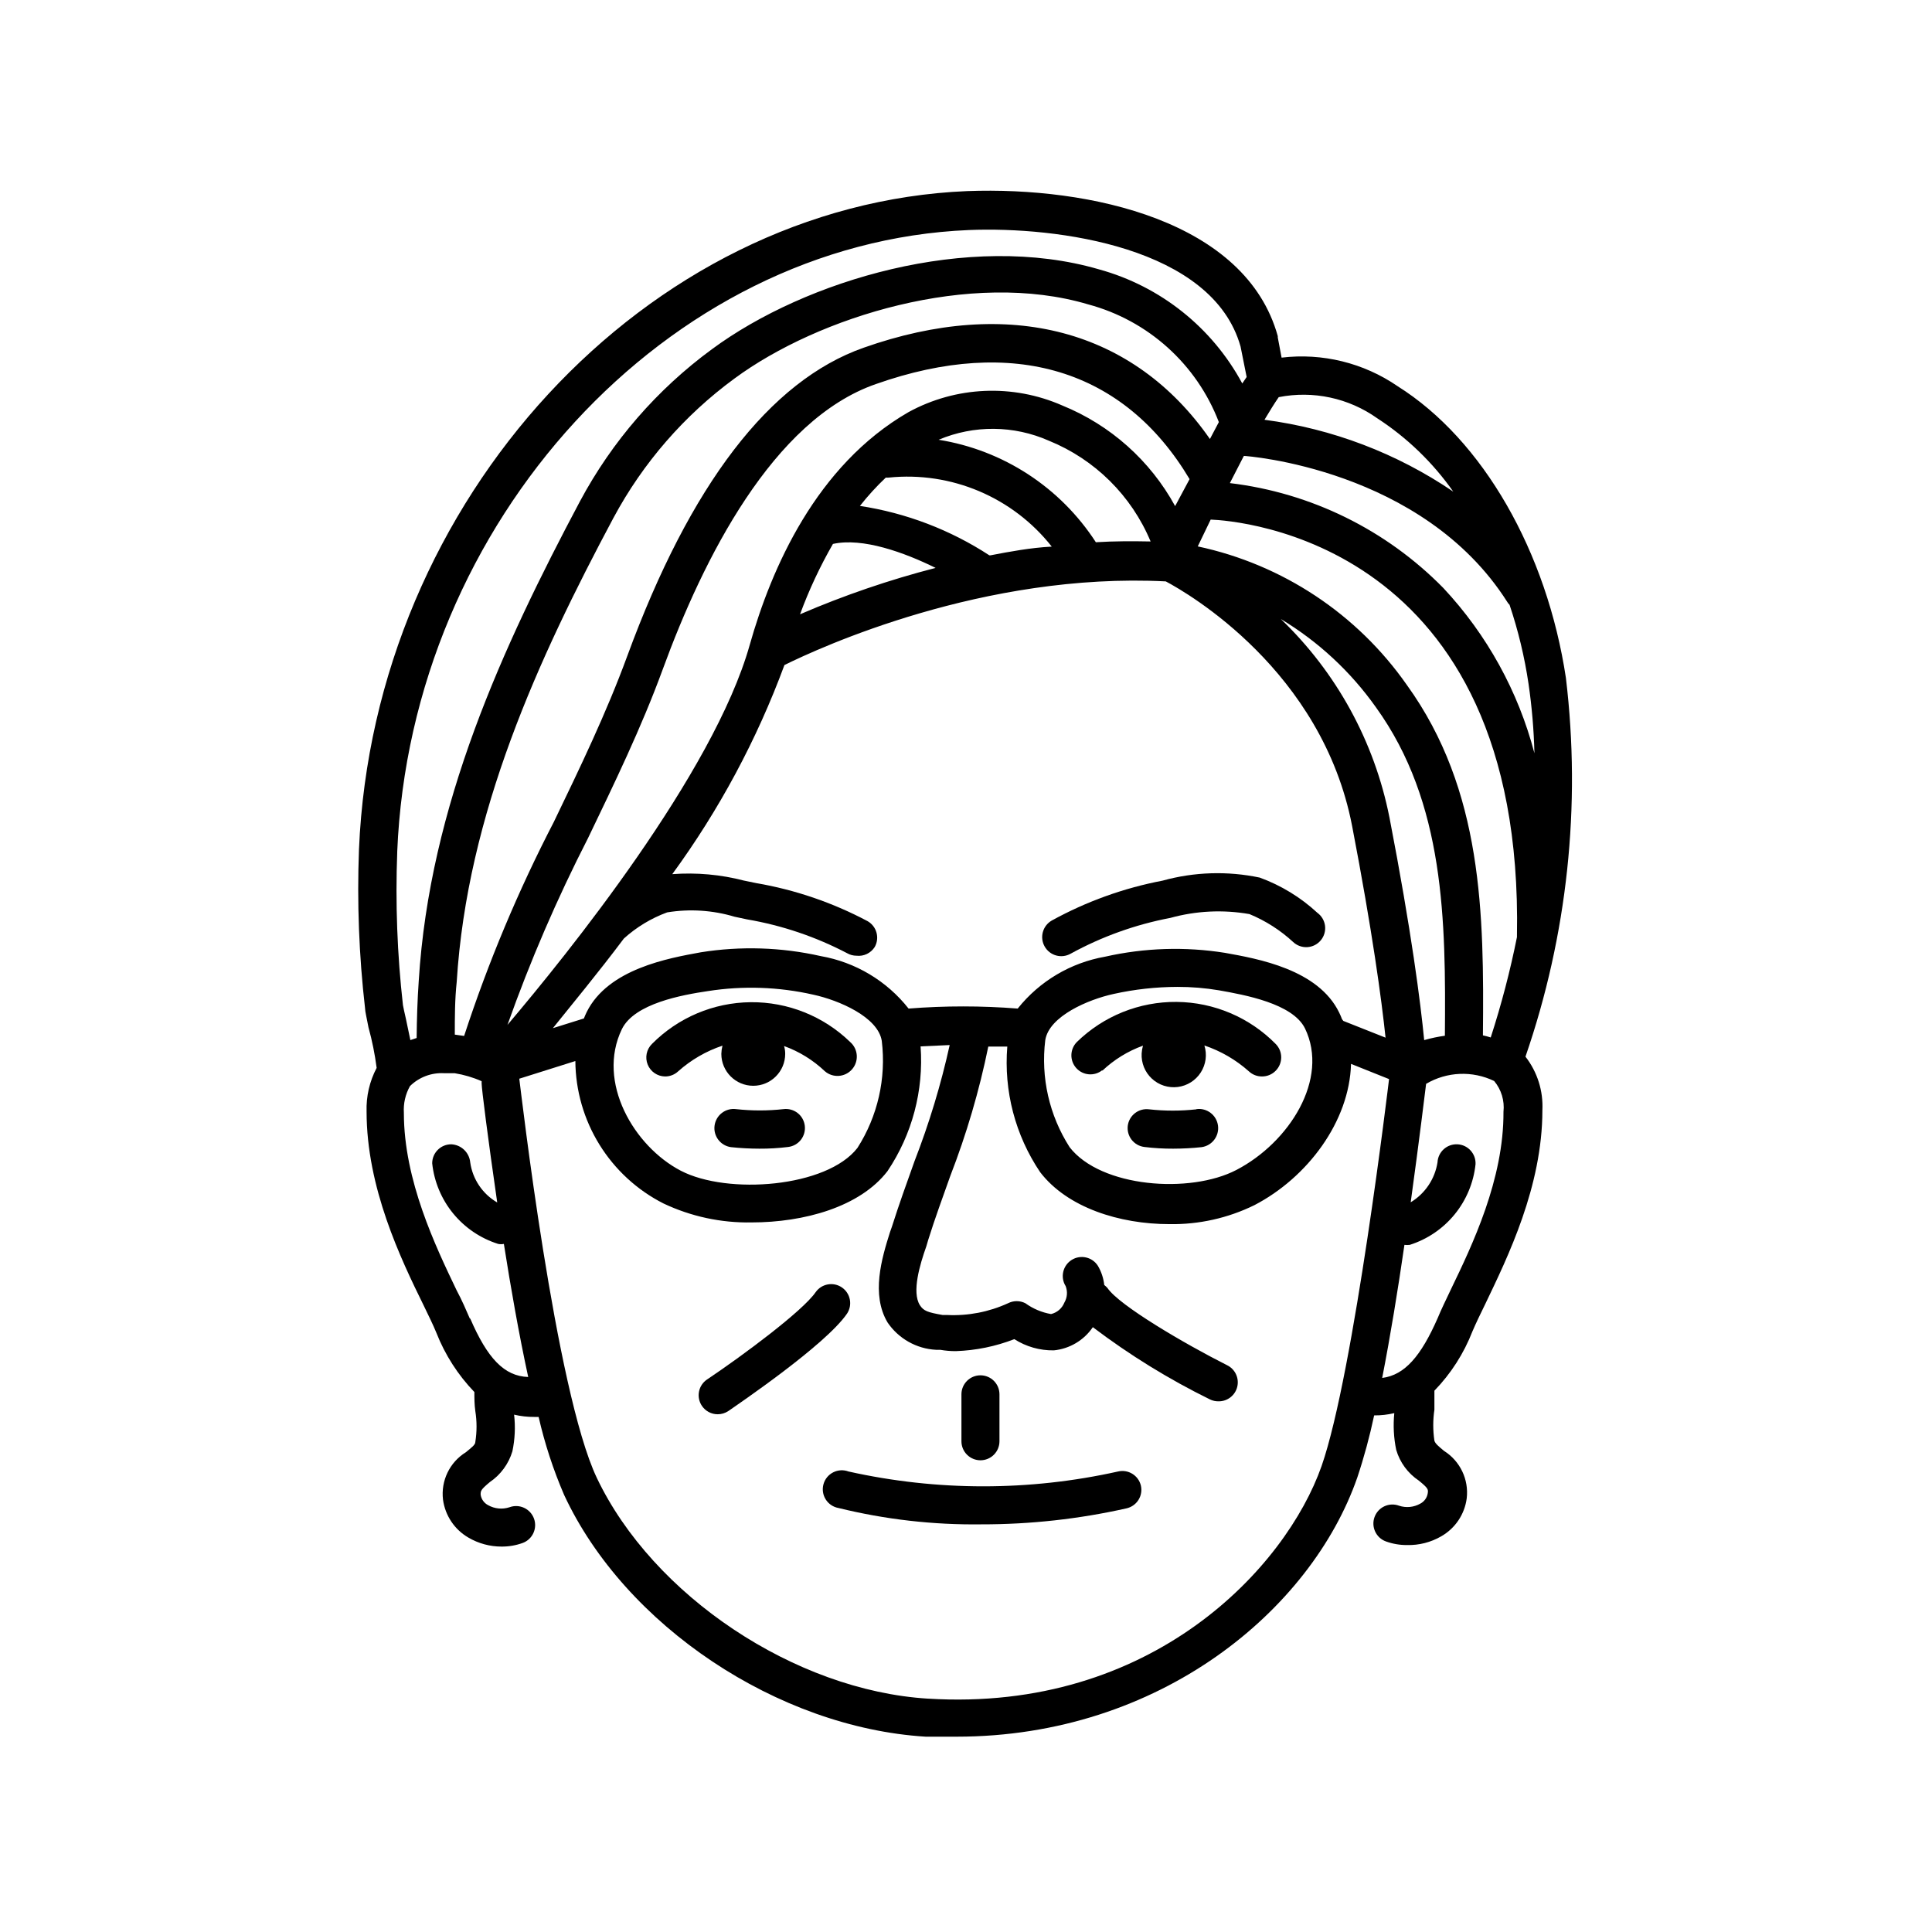 <?xml version="1.0" encoding="UTF-8"?>
<!-- Uploaded to: ICON Repo, www.iconrepo.com, Generator: ICON Repo Mixer Tools -->
<svg fill="#000000" width="800px" height="800px" version="1.1" viewBox="144 144 512 512" xmlns="http://www.w3.org/2000/svg">
 <g>
  <path d="m477.84 376.57c-8.523-1.789-17.348-1.516-25.742 0.809-10.289 1.957-20.199 5.527-29.375 10.578-2.418 1.391-3.254 4.481-1.863 6.902s4.481 3.254 6.902 1.863c8.25-4.519 17.16-7.715 26.398-9.469 6.828-1.887 13.984-2.231 20.961-1.008 4.269 1.762 8.191 4.269 11.586 7.406 1.016 0.949 2.379 1.438 3.769 1.348 1.387-0.09 2.676-0.75 3.559-1.824 0.887-1.074 1.289-2.465 1.113-3.844-0.18-1.379-0.918-2.625-2.043-3.441-4.418-4.09-9.609-7.258-15.266-9.32z"/>
  <path d="m316.77 420.66c-1.441 1.426-1.883 3.578-1.125 5.461 0.758 1.883 2.574 3.125 4.602 3.152 1.289 0.008 2.535-0.477 3.477-1.359 3.41-3.043 7.402-5.356 11.738-6.801-0.18 0.707-0.281 1.434-0.301 2.164 0 4.676 3.789 8.465 8.461 8.465 4.676 0 8.465-3.789 8.465-8.465 0.004-0.699-0.098-1.395-0.301-2.066 4.012 1.449 7.684 3.715 10.781 6.652 2.129 1.863 5.363 1.648 7.231-0.48 1.863-2.125 1.648-5.363-0.48-7.227-7.059-6.859-16.535-10.656-26.379-10.562-9.84 0.098-19.242 4.07-26.168 11.066z"/>
  <path d="m403.83 530.99c1.336 0 2.617-0.531 3.562-1.477 0.945-0.941 1.477-2.227 1.477-3.562v-12.441c0-2.785-2.258-5.039-5.039-5.039s-5.039 2.254-5.039 5.039v12.441c0 1.336 0.531 2.621 1.477 3.562 0.945 0.945 2.227 1.477 3.562 1.477z"/>
  <path d="m440.3 533.96c-23.527 5.242-47.918 5.242-71.441 0-1.324-0.496-2.797-0.418-4.059 0.227-1.262 0.641-2.195 1.785-2.57 3.148-0.379 1.363-0.164 2.824 0.59 4.023 0.754 1.199 1.977 2.023 3.367 2.273 12.41 3.051 25.16 4.508 37.938 4.336 12.914 0.016 25.789-1.406 38.391-4.234 1.312-0.289 2.457-1.09 3.176-2.223 0.719-1.137 0.953-2.512 0.652-3.82-0.645-2.695-3.348-4.359-6.043-3.731z"/>
  <path d="m368.46 492.14c1.531-2.293 0.93-5.394-1.344-6.953-2.277-1.559-5.383-0.996-6.969 1.262-3.477 5.039-19.445 16.879-28.766 23.125h-0.004c-1.109 0.746-1.879 1.906-2.133 3.219s0.023 2.676 0.773 3.781c0.938 1.391 2.504 2.223 4.18 2.219 1.008 0.004 1.988-0.297 2.824-0.855 2.519-1.766 25.742-17.484 31.438-25.797z"/>
  <path d="m559 323.77c-5.039-33.555-22.016-63.227-44.637-77.434v-0.004c-8.988-6.164-19.91-8.852-30.73-7.555l-1.008-5.34v-0.004c-0.008-0.117-0.008-0.234 0-0.352-8.465-30.531-49.676-39.648-82.273-38.441-85.043 3.527-157.34 81.77-161.22 174.47-0.535 14.062 0.004 28.141 1.613 42.121 0 0.805 0.453 2.57 0.906 5.039 0.973 3.519 1.695 7.106 2.164 10.73-1.879 3.566-2.797 7.559-2.668 11.586 0 20.152 9.02 38.945 15.113 51.34 1.309 2.719 2.469 5.039 3.375 7.254 2.297 5.848 5.719 11.191 10.078 15.719 0 1.613 0 3.273 0.25 5.039 0.434 2.719 0.434 5.492 0 8.211 0 0.754-1.059 1.512-2.519 2.719-4.281 2.652-6.641 7.547-6.043 12.547 0.566 4.223 3.059 7.945 6.75 10.074 2.66 1.555 5.684 2.375 8.766 2.371 1.906 0.012 3.801-0.312 5.594-0.957 2.613-0.961 3.957-3.859 2.996-6.477-0.961-2.613-3.859-3.957-6.473-2.996-1.891 0.629-3.961 0.426-5.695-0.555-1.062-0.555-1.793-1.586-1.965-2.769 0-1.008 0-1.309 2.418-3.324v-0.004c2.879-1.949 4.996-4.832 5.996-8.16 0.676-3.195 0.828-6.481 0.453-9.723 1.75 0.414 3.543 0.617 5.34 0.605h1.16c1.617 7.074 3.879 13.988 6.75 20.656 16.121 34.66 56.629 61.664 95.824 64.082h8.16c54.008 0 94.012-33.656 106.2-68.617h0.004c1.805-5.422 3.301-10.938 4.484-16.527 1.797 0.016 3.59-0.188 5.34-0.602-0.328 3.246-0.16 6.523 0.504 9.723 0.973 3.34 3.098 6.234 5.996 8.16 2.469 2.016 2.519 2.316 2.367 3.324-0.172 1.188-0.902 2.219-1.965 2.773-1.719 0.977-3.769 1.18-5.644 0.555-1.262-0.469-2.66-0.414-3.879 0.152-1.223 0.566-2.164 1.602-2.621 2.871-0.941 2.613 0.41 5.5 3.023 6.445 1.793 0.648 3.688 0.973 5.594 0.957 3.18 0.082 6.316-0.719 9.066-2.316 3.707-2.113 6.207-5.844 6.754-10.074 0.582-4.988-1.75-9.867-5.996-12.547-1.461-1.211-2.367-1.965-2.57-2.719-0.406-2.723-0.406-5.492 0-8.215v-5.039 0.004c4.375-4.516 7.801-9.859 10.078-15.719 0.906-2.117 2.066-4.535 3.426-7.305 5.945-12.395 15.113-31.137 15.113-51.289 0.254-5.121-1.336-10.16-4.484-14.207 11.105-32.18 14.773-66.457 10.73-100.26zm-59.348 90.332c-0.223-0.602-0.473-1.188-0.758-1.762-5.543-11.438-21.512-14.258-30.23-15.82h0.004c-10.566-1.691-21.355-1.348-31.789 1.008-9.145 1.602-17.391 6.492-23.176 13.754-9.625-0.762-19.297-0.762-28.918 0-5.785-7.34-14.074-12.293-23.277-13.906-10.438-2.356-21.227-2.695-31.789-1.008-8.566 1.562-24.535 4.383-30.23 15.82-0.301 0.555-0.504 1.16-0.754 1.715l-8.211 2.57c5.039-6.297 11.84-14.461 18.793-23.73l-0.004-0.004c3.348-3.031 7.25-5.391 11.488-6.949 5.973-0.977 12.086-0.582 17.883 1.156l3.324 0.707h0.004c9.246 1.582 18.188 4.609 26.5 8.965 0.75 0.43 1.602 0.652 2.469 0.656 1.922 0.223 3.801-0.68 4.836-2.316 1.359-2.422 0.504-5.484-1.914-6.852-9.242-4.91-19.211-8.312-29.523-10.078l-3.176-0.656v0.004c-6.211-1.617-12.645-2.195-19.043-1.715 12.426-17.008 22.43-35.66 29.723-55.418 9.27-4.586 52.801-24.637 101.06-22.168 5.894 3.125 41.414 23.629 49.375 64.789 5.391 28.012 7.809 46.098 8.867 56.125l-11.184-4.434zm-78.645 5.543c1.008-6.348 11.387-10.781 18.137-12.242 5.543-1.227 11.199-1.852 16.879-1.867 3.695-0.008 7.387 0.297 11.031 0.91 6.801 1.211 19.496 3.477 22.773 10.078 6.5 13.402-4.133 30.23-18.188 37.535-12.293 6.398-35.922 4.637-44.184-6.047v-0.004c-5.387-8.418-7.668-18.449-6.449-28.363zm-49.777 28.566c-8.113 10.48-34.41 12.496-46.805 6.047s-22.418-23.477-15.617-37.535c3.324-6.801 16.02-9.07 22.824-10.078 9.277-1.449 18.75-1.125 27.91 0.957 6.75 1.461 17.129 5.894 18.137 12.242 1.207 9.918-1.07 19.945-6.449 28.367zm102.43-183.39c0.504 0 47.309 3.324 69.777 38.691 0.16 0.281 0.363 0.535 0.605 0.754 2.297 6.824 3.984 13.836 5.035 20.961 0.891 6.09 1.41 12.23 1.562 18.387-4.277-16.371-12.574-31.418-24.133-43.781-15.145-15.434-35.102-25.242-56.578-27.809l3.629-7.055zm53.254 153.66h-0.004c-1.855 0.254-3.688 0.641-5.488 1.16-0.957-9.824-3.324-28.617-9.219-59.098h-0.004c-3.981-20.035-14.023-38.359-28.766-52.496 9.922 5.965 18.5 13.926 25.191 23.375 18.285 25.344 18.539 56.578 18.285 87.059zm-248.43-2.871c6.019-16.961 13.156-33.508 21.359-49.523 6.902-14.359 14.105-29.172 19.801-44.738 10.68-29.223 29.172-66.102 56.477-75.57 36.426-12.848 65.797-3.879 83.129 25.191l-3.828 7.152c-6.594-12.059-17.148-21.473-29.875-26.652-13.141-5.785-28.219-5.133-40.809 1.762-24.434 14.105-36.324 41.363-42.066 61.715-9.625 34.109-48.469 82.125-64.188 100.66zm86.25-127.46c7.859-1.762 18.941 2.266 27.207 6.348-12.273 3.168-24.281 7.277-35.922 12.293 2.371-6.449 5.289-12.684 8.715-18.641zm41.715 3.023h-0.25c-10.371-6.766-22.07-11.23-34.309-13.098 2.098-2.668 4.387-5.176 6.852-7.508 0.25 0.023 0.504 0.023 0.754 0 16.59-1.703 32.898 5.195 43.227 18.289-5.641 0.301-11.031 1.309-16.27 2.316zm27.961-3.477h0.004c-9.418-14.543-24.559-24.414-41.668-27.156 9.359-3.949 19.934-3.856 29.223 0.254 12.184 4.949 21.887 14.562 26.953 26.699-4.887-0.098-9.723-0.098-14.508 0.203zm30.23-27.355c-20.152-28.969-53.152-37.836-91.793-24.184-24.887 8.766-45.949 36.273-62.625 81.719-5.543 15.113-12.594 29.727-19.398 43.832h0.004c-9.469 18.266-17.441 37.27-23.832 56.828l-2.469-0.352c0-4.586 0-9.27 0.504-13.957 2.769-44.637 21.613-85.648 41.562-123.03h0.004c7.797-14.527 18.742-27.129 32.039-36.879 22.27-16.426 62.676-28.918 93.758-19.648h0.004c15.863 4.254 28.734 15.848 34.609 31.188zm72.348 158.04c0.301-32.043 0-64.941-20.152-92.852-13.156-18.816-32.961-31.941-55.418-36.727l3.426-7.106c6.852 0.25 83.129 5.594 81.164 110.34v0.301c-1.801 8.996-4.125 17.879-6.953 26.602-0.68-0.223-1.367-0.406-2.066-0.555zm-28.012-163.54c7.898 5.133 14.738 11.734 20.152 19.445-14.961-10.164-32.094-16.688-50.027-19.043 1.359-2.266 2.621-4.332 3.777-5.996 9.098-1.801 18.535 0.223 26.098 5.594zm-259.71 114.92c3.578-87.562 71.59-161.47 151.5-164.8 23.375-0.957 64.59 4.484 71.996 30.883l1.613 8.062-1.16 1.715c-7.984-14.836-21.695-25.758-37.938-30.23-34.512-10.078-77.789 2.82-102.62 21.16-14.523 10.652-26.469 24.426-34.965 40.305-20.453 38.492-39.852 80.609-42.723 127.11-0.352 5.039-0.504 10.078-0.555 15.113l-1.664 0.555c-0.352-1.613-0.707-3.477-1.16-5.543-0.453-2.066-0.707-3.074-0.805-3.727v0.004c-1.523-13.48-2.027-27.055-1.512-40.609zm19.297 123.79c-0.957-2.215-2.168-5.039-3.578-7.656-5.543-11.586-13.957-29.07-13.957-46.953l0.004-0.004c-0.164-2.473 0.398-4.941 1.609-7.102 2.402-2.375 5.699-3.617 9.07-3.426h2.769c2.465 0.395 4.871 1.105 7.156 2.117v0.605c0 1.309 1.664 14.508 4.133 31.539l-0.004-0.004c-3.887-2.258-6.523-6.176-7.152-10.629-0.25-2.629-2.398-4.672-5.039-4.789-2.781 0-5.039 2.258-5.039 5.039 0.52 4.875 2.449 9.496 5.555 13.289s7.254 6.602 11.93 8.074c0.5 0.098 1.012 0.098 1.512 0 1.812 11.539 3.981 23.879 6.449 35.266-6.348-0.203-10.832-4.938-15.418-15.617zm121.37 100.61c-35.266-2.168-72.902-27.305-87.762-58.492-10.984-23.074-20.152-102.83-20.555-105.8l14.863-4.684-0.004-0.004c0.055 7.824 2.262 15.484 6.375 22.137 4.113 6.656 9.977 12.055 16.953 15.602 7.297 3.461 15.301 5.188 23.375 5.035 13.855 0 28.719-4.082 36.023-13.602 6.527-9.73 9.613-21.363 8.766-33.051l7.707-0.352c-2.316 10.484-5.434 20.773-9.32 30.781-2.016 5.644-4.133 11.488-5.996 17.383l-0.5 1.41c-2.215 7.004-5.039 16.523-0.656 23.93 2.91 4.297 7.664 6.984 12.848 7.258h1.109c1.379 0.242 2.777 0.363 4.18 0.352 5.297-0.184 10.527-1.258 15.469-3.176 3.125 2 6.769 3.035 10.477 2.973 4.184-0.418 7.965-2.668 10.328-6.144 9.711 7.359 20.102 13.77 31.035 19.145 0.707 0.344 1.484 0.516 2.269 0.504 2.359 0.035 4.43-1.578 4.973-3.875 0.543-2.301-0.582-4.668-2.707-5.699-11.285-5.691-28.566-15.82-31.691-20.453-0.258-0.293-0.547-0.562-0.855-0.805-0.195-1.777-0.762-3.496-1.66-5.039-1.477-2.367-4.59-3.086-6.953-1.613-2.367 1.477-3.09 4.59-1.613 6.953 0.559 1.438 0.43 3.055-0.352 4.383-0.613 1.523-1.93 2.648-3.527 3.023-2.457-0.426-4.781-1.41-6.801-2.871-1.441-0.734-3.144-0.734-4.586 0-5.047 2.312-10.574 3.383-16.121 3.121h-1.211c-3.981-0.707-5.039-1.059-6.047-2.621-2.168-3.477 0-10.73 1.715-15.566l0.504-1.715c1.762-5.644 3.879-11.387 5.844-16.93v0.004c4.316-11.133 7.688-22.609 10.078-34.309h5.039-0.004c-0.957 11.77 2.113 23.512 8.719 33.301 7.203 9.371 21.008 13.754 34.258 13.754 7.801 0.129 15.52-1.598 22.52-5.035 14.055-7.305 25.191-22.168 25.594-37.434l10.078 4.031s-9.273 77.938-17.887 102.57c-9.422 26.801-44.84 65.293-104.29 61.617zm138.6-108.52c-1.359 2.871-2.621 5.441-3.527 7.656-4.434 10.078-8.715 15.113-14.711 15.871 2.168-11.082 4.18-23.426 5.894-35.266 0.469 0.055 0.941 0.055 1.41 0 4.668-1.48 8.805-4.289 11.898-8.082 3.098-3.793 5.019-8.41 5.535-13.277 0.141-2.785-2.004-5.152-4.785-5.293-2.785-0.137-5.152 2.004-5.293 4.789-0.691 4.398-3.289 8.273-7.102 10.578 2.316-16.777 3.879-29.824 4.082-31.387 5.508-3.25 12.273-3.531 18.035-0.754 1.898 2.269 2.789 5.219 2.469 8.16 0.102 17.938-8.312 35.418-13.906 47.004z"/>
  <path d="m436.12 427.76c3.098-2.938 6.769-5.199 10.781-6.648-0.195 0.672-0.312 1.363-0.352 2.062-0.129 2.519 0.863 4.969 2.715 6.684 1.848 1.715 4.359 2.519 6.863 2.203 2.5-0.32 4.734-1.73 6.094-3.856 1.359-2.121 1.711-4.738 0.953-7.144 4.352 1.469 8.359 3.797 11.789 6.852 0.941 0.883 2.188 1.367 3.477 1.359 1.363 0.008 2.672-0.535 3.629-1.512 1.953-1.965 1.953-5.137 0-7.102-6.93-7.039-16.367-11.047-26.246-11.141-9.879-0.094-19.391 3.731-26.453 10.637-1.867 1.902-1.93 4.93-0.141 6.906 1.793 1.98 4.812 2.219 6.891 0.547z"/>
  <path d="m351.63 437.93c-4.168 0.461-8.375 0.461-12.543 0-1.34-0.18-2.691 0.18-3.762 0.996-1.074 0.816-1.777 2.027-1.957 3.363-0.379 2.781 1.574 5.344 4.356 5.719 2.496 0.262 5 0.398 7.508 0.402 2.559 0.016 5.117-0.137 7.656-0.453 1.332-0.164 2.543-0.852 3.367-1.91 0.82-1.059 1.188-2.402 1.02-3.731-0.164-1.332-0.852-2.543-1.91-3.367-1.062-0.82-2.402-1.188-3.734-1.02z"/>
  <path d="m461.06 437.98c-4.168 0.461-8.375 0.461-12.543 0-2.754-0.355-5.277 1.582-5.644 4.336-0.168 1.328 0.195 2.672 1.02 3.731 0.824 1.059 2.035 1.746 3.363 1.91 2.543 0.312 5.102 0.465 7.66 0.453 2.508-0.004 5.012-0.137 7.508-0.402 2.781-0.375 4.731-2.938 4.356-5.719s-2.934-4.734-5.719-4.359z"/>
 </g>
</svg>
